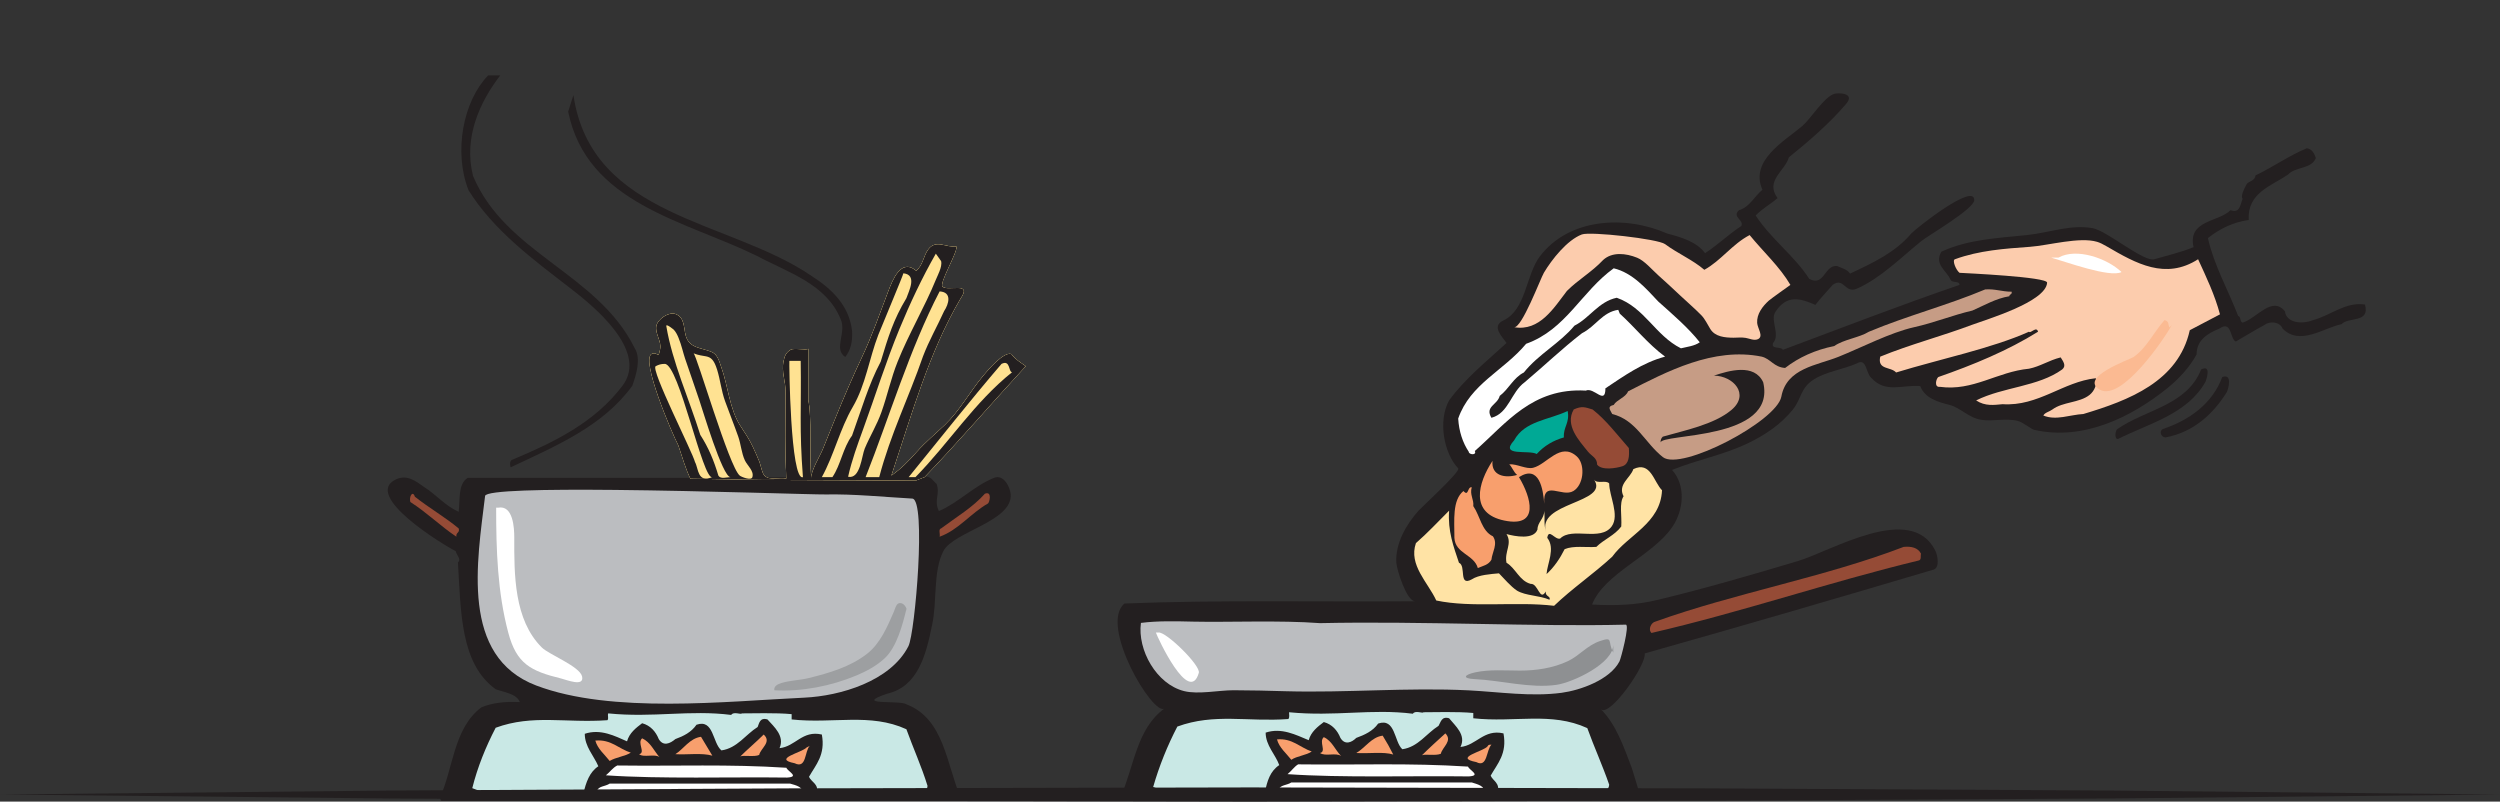 <?xml version="1.0" encoding="UTF-8"?>
<!DOCTYPE svg PUBLIC "-//W3C//DTD SVG 1.1//EN" "http://www.w3.org/Graphics/SVG/1.1/DTD/svg11.dtd">
<svg version="1.1" xmlns="http://www.w3.org/2000/svg" xmlns:xlink="http://www.w3.org/1999/xlink" x="0" y="0" width="124.75" height="40" viewBox="0, 0, 124.75, 40">
  <rect x="0" y="0" width="124.75" height="40" fill="#333333" stroke="none"/>
  <g id="Livello_1">
    <path d="M24.96,3.764 C23.98,5.045 23.114,6.816 23.603,8.775 C25.224,12.655 29.82,13.635 31.666,17.364 C32.006,17.892 31.741,18.721 31.553,19.248 C30.084,21.282 27.71,22.262 25.487,23.318 C25.45,23.28 25.412,22.978 25.562,22.941 C27.635,22.073 29.669,21.094 31.063,19.248 C32.399,17.478 29.511,15.193 28.428,14.358 C26.601,12.949 24.621,11.489 23.378,9.49 C22.624,7.569 23.114,5.045 24.357,3.764 C24.546,3.764 24.771,3.764 24.96,3.764" fill="#231F20"/>
    <path d="M40.519,13.785 C41.462,14.388 42.366,15.217 42.517,16.497 C42.554,17.063 42.441,17.478 42.178,17.817 C41.574,17.402 42.253,16.611 41.951,15.933 C41.235,14.161 39.314,13.597 37.769,12.769 C34.152,10.997 29.293,10.168 28.351,5.571 C28.426,5.308 28.539,5.007 28.614,4.743 C29.518,10.884 36.413,10.959 40.519,13.785" fill="#231F20"/>
    <path d="M46.134,23.769 C46.473,23.769 46.548,23.995 46.736,24.146 C46.925,24.673 46.586,24.937 46.849,25.502 C47.828,25.087 48.582,24.259 49.599,23.845 C50.096,23.643 50.414,24.338 50.435,24.676 C50.515,26.023 47.578,26.529 47.075,27.499 C46.548,28.516 46.773,30.023 46.51,31.19 C46.209,32.698 45.794,34.28 44.25,34.62 C42.517,35.221 44.928,34.921 45.229,35.146 C47.113,35.862 47.226,38.123 47.941,39.818 L47.791,39.968 C39.201,39.968 30.611,39.968 22.021,39.968 L21.946,39.818 C22.624,38.348 22.624,36.352 24.018,35.298 C24.546,35.071 25.224,34.996 25.939,35.034 C25.789,34.62 25.148,34.544 24.734,34.393 C22.963,33.112 23.001,30.512 22.851,28.064 C23.039,27.913 22.774,27.688 22.737,27.499 C22.173,27.226 18.047,24.72 19.761,23.92 C20.326,23.655 20.778,24.032 21.155,24.296 C21.758,24.673 22.21,25.238 22.888,25.54 C22.963,24.9 22.851,24.146 23.34,23.845 C27.032,23.845 30.762,23.845 34.454,23.845" fill="#231F20"/>
    <path d="M30.688,24.447 C35.254,24.493 40.649,24.684 41.197,24.673 C42.626,24.646 44.096,24.8 45.522,24.879 C46.232,24.919 45.665,31.586 45.331,32.244 C44.437,34.003 41.911,34.729 40.149,34.812 C36.226,34.997 30.516,35.633 26.761,34.208 C22.956,32.764 23.811,28.022 24.206,24.748 C24.244,24.464 27.228,24.413 30.688,24.447" fill="#BBBDC0"/>
    <path d="M20.703,24.786 C21.418,25.352 22.21,25.804 22.888,26.368 C22.963,26.595 22.737,26.557 22.774,26.782 C21.983,26.256 21.306,25.577 20.476,25.05 C20.401,24.786 20.59,24.447 20.703,24.786" fill="#954B36"/>
    <path d="M49.298,25.125 C48.432,25.615 47.829,26.445 46.887,26.782 C46.925,26.632 46.811,26.406 46.962,26.368 C47.716,25.804 48.545,25.314 49.147,24.636 C49.524,24.486 49.373,25.087 49.298,25.125" fill="#954B36"/>
    <path d="M36.488,35.675 C36.601,35.486 36.978,35.675 37.016,35.598 C37.469,35.598 38.749,35.561 39.503,35.636 L39.503,35.9 C41.574,36.126 43.421,35.561 45.229,36.389 C45.568,37.332 45.982,38.236 46.284,39.216 C46.246,39.78 45.38,39.404 45.041,39.592 C44.4,39.366 43.308,39.706 42.554,39.668 C41.951,39.592 41.349,39.63 40.746,39.592 C40.896,39.14 40.482,39.027 40.369,38.763 C40.708,38.161 41.198,37.671 41.01,36.653 C40.03,36.427 39.69,37.257 38.899,37.332 C39.164,36.729 38.636,36.277 38.297,35.9 C37.92,35.787 37.883,36.089 37.807,36.277 C37.204,36.653 36.79,37.332 35.999,37.445 C35.547,37.068 35.622,35.862 34.756,36.164 C34.492,36.541 34.115,36.729 33.701,36.88 C33.436,37.106 33.098,37.257 32.872,36.88 C32.721,36.503 32.457,36.202 32.043,36.089 C31.741,36.315 31.402,36.578 31.289,36.993 C30.686,36.729 29.971,36.352 29.18,36.616 C29.18,37.257 29.632,37.708 29.857,38.236 C29.406,38.538 29.255,39.027 29.104,39.592 C27.71,39.592 26.693,39.63 25.412,39.554 C24.96,39.706 24.094,39.554 23.566,39.329 C23.83,38.273 24.244,37.257 24.734,36.315 C26.58,35.636 28.237,36.089 30.31,35.938 C30.385,35.862 30.31,35.712 30.348,35.598 C32.608,35.825 34.416,35.411 36.488,35.675" fill="#C9E8E5"/>
    <path d="M37.883,37.671 C37.656,37.784 37.091,37.671 36.94,37.747 C37.279,37.407 37.731,37.03 38.108,36.653 C38.523,37.03 37.958,37.332 37.883,37.671" fill="#F89F6D"/>
    <path d="M35.547,37.708 C35.019,37.557 34.304,37.671 33.701,37.634 C34.115,37.37 34.416,36.842 34.981,36.766 C35.17,37.068 35.358,37.407 35.547,37.708" fill="#F89F6D"/>
    <path d="M32.909,37.784 C32.684,37.595 32.118,37.822 31.893,37.634 C32.231,37.557 31.779,37.068 32.043,36.842 C32.457,37.03 32.645,37.482 32.909,37.784" fill="#F89F6D"/>
    <path d="M31.477,37.558 C31.177,37.747 30.725,37.784 30.423,37.972 C30.159,37.634 29.82,37.37 29.707,36.955 C30.498,36.881 30.875,37.37 31.477,37.558" fill="#F89F6D"/>
    <path d="M40.407,37.218 C40.143,37.482 40.256,38.386 39.652,38.085 C38.523,37.859 40.03,37.557 40.256,37.294 L40.407,37.218" fill="#F89F6D"/>
    <path d="M39.239,38.311 C39.314,38.5 39.917,38.763 39.276,38.801 C36.451,38.763 32.984,38.877 30.234,38.688 C30.423,38.538 30.573,38.311 30.8,38.198 C33.813,38.236 36.338,38.123 39.239,38.311" fill="#FFFFFF"/>
    <path d="M39.427,39.102 C39.69,39.178 40.181,39.291 39.955,39.592 C39.804,39.48 39.54,39.592 39.39,39.706 C36.376,39.706 33.361,39.706 30.348,39.706 C30.121,39.554 29.895,39.631 29.782,39.48 C29.857,39.217 30.197,39.253 30.423,39.102 C33.436,39.102 36.413,39.102 39.427,39.102" fill="#FFFFFF"/>
    <path d="M24.758,25.334 C24.758,27.446 24.824,29.546 25.364,31.575 C25.776,33.123 26.478,33.485 28.004,33.858 C28.276,33.925 29.166,34.292 29.046,33.755 C28.934,33.255 27.39,32.659 27.04,32.313 C25.643,30.928 25.658,28.659 25.662,26.821 C25.663,26.355 25.609,25.187 24.853,25.334" fill="#FFFFFF"/>
    <path d="M45.234,30.373 C45.048,31.146 44.754,32.283 44.147,32.847 C43.742,33.225 43.238,33.496 42.733,33.707 C41.473,34.233 40.017,34.522 38.639,34.445 C38.603,34.233 38.82,34.135 38.993,34.082 C39.426,33.95 39.918,33.943 40.361,33.834 C41.38,33.581 42.418,33.282 43.262,32.627 C43.923,32.112 44.275,31.282 44.598,30.538 C44.686,30.335 44.724,30.061 44.952,30.095 C45.134,30.123 45.254,30.348 45.263,30.51" fill="#9D9FA1"/>
    <path d="M92.129,5.175 C91.3,6.155 90.245,7.059 89.266,7.85 C89.077,8.528 88.06,9.018 88.7,9.884 C88.361,10.186 87.984,10.373 87.607,10.75 C88.361,11.918 89.529,12.747 90.282,13.915 C91.036,14.329 91.036,13.199 91.677,13.275 C91.902,13.388 92.166,13.425 92.317,13.652 C93.447,13.124 94.577,12.597 95.369,11.655 C95.673,11.338 98.543,9.088 98.514,9.991 C98.499,10.428 96.224,11.749 95.874,12.03 C94.885,12.83 93.834,13.89 92.656,14.405 C92.054,14.669 92.016,13.802 91.45,14.217 C91.166,14.548 90.851,14.865 90.588,15.214 C89.884,14.914 89.173,14.652 88.587,15.573 C88.323,15.988 88.851,16.703 88.475,17.117 C88.361,17.457 88.889,17.269 88.964,17.457 C91.902,16.364 94.804,15.234 97.779,14.217 C97.779,13.99 97.403,14.141 97.328,13.953 C97.14,13.501 96.499,13.199 96.876,12.559 C98.211,11.939 99.715,11.878 101.154,11.729 C102.235,11.617 103.324,11.188 104.422,11.385 C105.141,11.516 106.974,13.09 107.5,12.936 C108.141,12.747 108.818,12.597 109.459,12.333 C109.158,10.977 110.702,11.09 111.306,10.487 C111.795,10.676 111.795,10.148 111.908,9.922 C111.795,9.771 111.984,9.432 112.097,9.206 C112.21,9.018 112.511,9.055 112.549,8.754 C113.415,8.339 114.206,7.774 115.11,7.397 C115.374,7.436 115.487,7.661 115.562,7.887 C115.336,8.452 114.545,8.302 114.168,8.716 C113.34,9.281 112.134,9.62 112.21,10.977 C111.419,11.09 110.74,11.429 110.175,11.881 C110.476,13.237 111.192,14.481 111.682,15.762 C111.833,15.799 111.757,16.063 111.908,16.1 C112.624,15.874 113.377,14.744 114.018,15.535 C114.094,16.139 114.922,16.176 115.374,15.988 C116.278,15.762 117.031,15.045 118.012,15.196 C118.275,16.139 117.183,15.799 116.844,16.176 C115.939,16.364 114.771,17.269 113.905,16.402 C113.754,16.026 113.226,16.026 113.001,16.213 C112.511,16.477 112.021,16.779 111.568,17.042 C111.268,16.93 111.381,15.949 110.74,16.402 C110.175,16.627 109.61,16.967 109.61,17.683 C109.27,18.322 108.705,18.926 108.141,19.378 C106.407,20.772 103.997,22.016 101.511,21.45 C101.352,21.414 100.965,21.08 100.697,21.007 C100.114,20.848 99.466,21.041 98.869,20.949 C98.235,20.851 97.812,20.338 97.29,20.207 C96.687,20.057 96.047,19.867 95.82,19.265 C94.917,19.19 94.088,19.642 93.372,18.851 C93.108,18.625 93.145,17.834 92.656,18.135 C91.984,18.43 91.146,18.538 90.522,18.926 C89.831,19.355 89.906,19.893 89.452,20.451 C88.854,21.186 88.099,21.689 87.254,22.102 C86.023,22.703 84.672,22.943 83.437,23.45 C84.137,24.233 84.01,25.454 83.463,26.274 C82.492,27.73 80.063,28.589 79.443,30.166 C80.611,30.232 81.637,30.196 82.747,29.927 C85.084,29.363 87.389,28.691 89.691,28.004 C91.403,27.494 95.362,25.051 96.574,27.479 C96.687,27.704 96.801,28.307 96.499,28.42 C91.677,29.852 86.892,31.246 82.07,32.606 C82.183,33.147 80.314,35.821 79.885,35.39 C80.638,36.144 81.015,37.237 81.429,38.328 C81.58,38.819 81.768,39.421 81.881,39.836 C73.366,39.987 64.626,39.873 56.036,39.911 L55.923,39.76 C56.601,38.216 56.714,36.369 58.107,35.353 C57.546,35.763 54.82,31.192 56.111,30.115 C60.858,29.927 65.794,30.04 70.616,30.002 C70.185,30.006 69.694,28.406 69.676,28.076 C69.623,27.108 70.174,26.165 70.789,25.478 C70.951,25.295 72.902,23.518 72.764,23.371 C72.048,22.618 71.746,20.998 72.311,19.981 C73.102,18.888 74.233,17.985 75.175,17.117 C74.986,16.817 74.384,16.289 75.023,15.988 C76.155,15.455 76.144,13.707 76.837,12.796 C78.29,10.881 81.084,10.724 83.199,11.655 C83.915,11.843 84.669,12.069 85.083,12.634 C85.724,12.22 86.252,11.693 86.892,11.278 C87.043,10.977 86.402,10.826 86.778,10.487 C87.307,10.336 87.532,9.809 87.946,9.469 C87.289,8.011 89.062,7.03 89.935,6.287 C90.368,5.916 91.006,4.853 91.526,4.684 C91.719,4.621 92.59,4.63 92.129,5.175" fill="#231F20"/>
    <path d="M83.087,12.182 C83.689,12.634 84.48,12.973 85.046,13.463 C85.875,13.011 86.439,12.182 87.307,11.73 C87.984,12.559 88.813,13.313 89.341,14.217 C89.34,14.215 88.359,14.915 88.267,14.998 C87.954,15.28 87.654,15.67 87.682,16.114 C87.698,16.377 88.024,16.792 87.717,16.926 C87.524,17.01 87.297,16.891 87.107,16.86 C86.898,16.825 86.712,16.853 86.498,16.852 C86.082,16.848 85.585,16.809 85.344,16.417 C85.197,16.182 85.087,15.926 84.892,15.726 C84.557,15.383 84.185,15.069 83.837,14.74 C83.476,14.401 83.114,14.061 82.743,13.733 C82.449,13.471 82.059,13.006 81.692,12.86 C81.128,12.634 80.449,12.559 79.997,12.973 C79.432,13.576 78.754,13.953 78.189,14.518 C77.549,15.347 76.833,16.553 75.552,16.326 C75.935,16.395 76.873,13.893 77.041,13.609 C77.43,12.955 78.197,11.979 78.935,11.699 C79.351,11.541 82.736,11.92 83.087,12.182" fill="#FCCCAD"/>
    <path d="M105.143,12.304 C106.587,13.147 108.06,13.981 109.685,12.936 C110.1,13.84 110.515,14.706 110.777,15.686 C110.288,15.949 109.761,16.213 109.27,16.477 C108.705,19.039 106.219,19.981 103.959,20.659 C103.28,20.696 102.602,20.998 101.962,20.735 C102.037,20.584 102.263,20.546 102.414,20.434 C102.931,20.046 103.762,20.107 104.263,19.711 C104.531,19.5 104.648,19.158 104.581,18.873 C102.953,19.047 101.708,20.288 99.928,20.169 C99.513,20.207 99.06,20.282 98.609,19.981 C99.965,19.303 101.698,19.303 102.903,18.436 C103.13,18.248 102.941,18.022 102.828,17.834 C102.226,17.985 101.811,18.285 101.246,18.399 C99.664,18.549 98.458,19.53 96.801,19.303 C96.499,19.341 96.612,18.888 96.725,18.813 C98.458,18.21 100.191,17.494 101.698,16.553 C101.623,16.251 101.321,16.665 101.246,16.553 C99.4,17.381 96.838,17.908 94.615,18.587 C94.351,18.285 93.673,18.474 93.824,17.796 C95.327,17.182 96.9,16.776 98.419,16.203 C99.105,15.945 102.091,15.068 102.151,14.106 C102.17,13.816 98.064,13.631 97.779,13.613 C97.592,13.463 97.403,12.973 97.554,12.936 C98.748,12.497 100.039,12.406 101.298,12.316 C102.212,12.249 103.772,11.806 104.645,12.067 C104.783,12.107 104.953,12.193 105.143,12.304" fill="#FCCCAD"/>
    <path d="M82.747,15.045 C83.464,15.686 84.255,16.364 84.819,17.08 C84.556,17.269 84.18,17.306 83.878,17.381 C82.597,16.74 82.069,15.347 80.676,14.858 C79.771,15.045 79.319,15.874 78.565,16.251 C77.85,17.117 76.757,17.683 76.041,18.587 C75.514,18.851 75.288,19.416 74.836,19.755 C74.723,20.207 74.082,20.282 74.422,20.848 C75.288,20.621 75.4,19.567 76.079,19.076 C77.02,18.285 77.963,17.381 78.942,16.627 C79.62,16.289 79.96,15.573 80.751,15.46 L80.826,15.649 C81.58,16.326 82.22,17.155 83.087,17.796 C81.956,18.097 81.015,18.776 80.11,19.378 C80.11,20.244 79.545,19.303 79.131,19.491 C76.456,19.341 75.175,21.112 73.593,22.505 C73.705,22.732 73.291,22.694 73.291,22.543 C72.989,22.09 72.802,21.526 72.764,20.885 C73.366,19.153 75.024,18.512 76.154,17.155 C78.151,16.44 78.904,14.556 80.524,13.388 C81.467,13.613 82.144,14.405 82.747,15.045" fill="#FFFFFF"/>
    <path d="M100.38,14.556 C100.417,14.706 100.267,14.67 100.267,14.782 C99.588,14.895 99.022,15.235 98.419,15.498 C97.44,15.724 96.536,16.1 95.518,16.326 C94.325,16.593 92.894,17.342 91.739,17.805 C90.674,18.235 89.152,18.363 88.889,19.793 C88.66,21.02 83.884,23.528 82.974,22.808 C82.069,22.09 81.655,20.96 80.449,20.659 C80.336,20.433 80.185,20.282 80.523,20.207 C80.676,19.944 81.127,19.83 81.239,19.53 C83.161,18.549 85.497,17.306 87.909,17.796 C88.361,17.908 88.512,18.322 89.077,18.361 C89.755,17.834 90.583,17.457 91.525,17.269 C92.015,16.93 92.768,16.855 93.259,16.553 C95.143,15.762 97.177,15.235 99.06,14.443 C99.551,14.405 99.889,14.556 100.38,14.556" fill="#C69C85"/>
    <path d="M87.984,19.078 C88.673,22.008 82.86,21.61 82.86,22.09 C82.86,21.94 82.898,21.864 82.974,21.789 C84.043,21.48 85.525,21.19 86.397,20.458 C87.333,19.675 86.491,18.753 85.525,18.744 C86.263,18.497 87.544,18.117 87.984,19.078" fill="#231F20"/>
    <path d="M110.061,19.039 C109.158,20.659 107.274,21.112 105.691,21.903 C105.503,21.94 105.541,21.488 105.654,21.412 C107.048,20.433 109.12,20.244 109.836,18.436 C110.363,18.172 110.1,18.926 110.061,19.039" fill="#231F20"/>
    <path d="M111.117,19.567 C110.438,20.659 109.459,21.563 108.065,21.827 C107.84,21.827 107.726,21.526 107.914,21.412 C109.27,20.96 110.401,20.132 110.891,18.813 C111.419,18.625 111.192,19.416 111.117,19.567" fill="#231F20"/>
    <path d="M81.278,22.355 C81.315,22.769 81.278,23.146 80.976,23.259 C80.638,23.371 79.922,23.485 79.696,23.184 C79.696,22.844 79.432,22.769 79.244,22.543 C78.792,21.978 78.076,21.225 78.528,20.433 C78.942,20.244 79.094,20.321 79.47,20.433 C80.147,20.96 80.713,21.714 81.278,22.355" fill="#954B36"/>
    <path d="M78.038,21.827 C77.511,21.978 77.058,22.241 76.682,22.655 C76.305,22.43 74.798,22.807 75.552,21.978 C76.079,20.998 77.285,20.96 78.226,20.508 C78.34,21.112 78.001,21.299 78.038,21.827" fill="#00A995"/>
    <path d="M78.748,22.843 C79.104,23.275 79.013,24.196 78.516,24.5 C77.943,24.85 76.978,23.894 77.057,25.141 C77.005,24.419 76.811,23.162 75.797,23.809 C76.399,24.811 76.851,26.344 75.063,25.975 C73.33,25.617 73.749,24.103 74.476,22.998 C74.401,23.753 75.121,23.871 75.704,23.699 C75.528,23.557 75.451,23.297 75.31,23.169 C75.691,23.139 76.155,23.426 76.502,23.342 C77.197,23.172 77.855,22.039 78.677,22.77 L78.748,22.843" fill="#F89F6D"/>
    <path d="M82.935,24.464 C82.859,26.122 81.239,26.688 80.449,27.78 C79.508,28.647 78.452,29.362 77.549,30.229 C75.665,30.002 73.441,30.342 71.67,29.965 C71.256,29.061 70.277,28.195 70.654,27.102 C71.219,26.612 71.746,26.046 72.311,25.481 C72.236,26.499 72.538,27.29 72.802,28.081 C73.178,28.232 72.764,29.286 73.441,28.91 C73.781,28.684 74.384,28.647 74.798,28.609 C75.061,28.872 75.363,29.248 75.702,29.475 C76.154,29.738 76.795,29.701 77.321,29.927 C77.397,29.738 77.096,29.777 77.134,29.513 C76.833,30.04 76.756,29.098 76.381,29.136 C75.815,28.986 75.627,28.345 75.174,28.081 C75.061,27.516 75.476,27.139 75.174,26.65 C75.588,26.762 76.531,26.95 76.72,26.423 C76.72,26.046 77.058,25.896 77.058,25.482 C77.099,25.882 77.022,26.18 77.156,26.561 C76.63,25.064 80.329,25.112 79.545,23.937 C79.696,24.162 80.147,23.937 80.299,24.125 C80.299,24.743 80.825,25.701 80.427,26.262 C79.875,27.037 78.449,26.277 77.85,26.875 C77.586,26.95 77.285,26.348 77.208,26.838 C77.624,27.365 77.208,28.118 77.172,28.647 C77.549,28.307 77.85,27.856 78.075,27.403 C78.527,27.215 79.131,27.327 79.657,27.29 C80.035,26.913 80.562,26.725 80.901,26.273 C80.939,25.745 80.789,25.105 81.015,24.766 C80.713,24.162 81.353,23.862 81.504,23.409 C82.371,22.994 82.521,24.05 82.935,24.464" fill="#FFE3A5"/>
    <path d="M73.517,25.255 C73.856,25.745 73.932,26.499 74.497,26.762 C74.761,27.139 74.459,27.553 74.422,27.93 C74.27,28.195 74.007,28.232 73.743,28.345 C73.555,27.666 72.613,27.629 72.575,26.838 C72.575,25.971 72.462,24.954 73.027,24.502 C73.291,24.804 73.216,24.276 73.441,24.314 C73.329,24.69 73.555,24.916 73.517,25.255" fill="#F89F6D"/>
    <path d="M95.858,27.629 C95.82,27.741 95.896,27.93 95.745,27.968 C91.225,29.061 86.967,30.53 82.408,31.585 C82.22,31.397 82.408,31.058 82.597,31.02 C86.591,29.588 91.073,28.797 94.992,27.29 C95.368,27.252 95.708,27.327 95.858,27.629" fill="#954B36"/>
    <path d="M59.577,31.02 C61.31,31.058 63.872,30.944 65.868,31.095 C70.842,30.983 76.72,31.283 81.127,31.17 C81.333,31.165 80.881,32.873 80.812,33.004 C80.334,33.925 78.857,34.445 77.923,34.571 C76.394,34.775 74.818,34.527 73.29,34.449 C70.245,34.296 67.193,34.579 64.143,34.492 C63.28,34.467 62.418,34.444 61.556,34.443 C60.819,34.442 59.794,34.663 59.087,34.486 C57.699,34.138 56.752,32.426 56.932,31.083 C57.793,30.973 58.7,31.001 59.577,31.02" fill="#BBBDC0"/>
    <path d="M70.503,35.615 C70.616,35.428 70.993,35.615 71.031,35.541 C71.482,35.541 72.764,35.503 73.517,35.578 L73.517,35.842 C75.589,36.069 77.397,35.503 79.206,36.332 C79.545,37.274 79.96,38.178 80.299,39.157 C80.261,39.723 79.394,39.346 79.018,39.534 C78.415,39.309 77.285,39.648 76.531,39.61 C75.966,39.534 75.326,39.572 74.723,39.534 C74.873,39.082 74.497,38.969 74.384,38.705 C74.723,38.103 75.213,37.613 75.024,36.596 C74.045,36.369 73.668,37.198 72.877,37.274 C73.178,36.671 72.613,36.219 72.311,35.842 C71.935,35.729 71.897,36.03 71.784,36.219 C71.182,36.596 70.767,37.274 69.976,37.387 C69.561,37.01 69.637,35.805 68.77,36.106 C68.507,36.483 68.092,36.671 67.678,36.821 C67.451,37.048 67.112,37.198 66.887,36.821 C66.735,36.446 66.473,36.144 66.058,36.03 C65.756,36.256 65.417,36.521 65.304,36.935 C64.664,36.671 63.947,36.294 63.156,36.558 C63.156,37.198 63.646,37.651 63.835,38.178 C63.383,38.479 63.231,38.969 63.119,39.534 C61.687,39.534 60.708,39.572 59.427,39.496 C58.975,39.648 58.07,39.496 57.543,39.271 C57.845,38.216 58.259,37.198 58.749,36.256 C60.595,35.578 62.252,36.03 64.287,35.88 C64.362,35.805 64.324,35.654 64.324,35.541 C66.623,35.767 68.431,35.353 70.503,35.615" fill="#C9E8E5"/>
    <path d="M71.897,37.613 C71.634,37.726 71.105,37.613 70.955,37.688 C71.294,37.349 71.709,36.972 72.123,36.596 C72.5,36.972 71.973,37.274 71.897,37.613" fill="#F89F6D"/>
    <path d="M69.523,37.651 C69.034,37.5 68.318,37.613 67.678,37.575 C68.13,37.312 68.431,36.783 68.996,36.709 C69.185,37.01 69.373,37.349 69.523,37.651" fill="#F89F6D"/>
    <path d="M66.924,37.726 C66.66,37.537 66.133,37.764 65.869,37.575 C66.208,37.5 65.794,37.01 66.058,36.783 C66.473,36.972 66.623,37.425 66.924,37.726" fill="#F89F6D"/>
    <path d="M65.455,37.5 C65.191,37.688 64.701,37.726 64.437,37.914 C64.174,37.575 63.834,37.312 63.722,36.897 C64.475,36.821 64.89,37.312 65.455,37.5" fill="#F89F6D"/>
    <path d="M74.422,37.16 C74.157,37.425 74.233,38.328 73.668,38.028 C72.5,37.801 74.045,37.5 74.233,37.237 C74.27,37.16 74.309,37.16 74.422,37.16" fill="#F89F6D"/>
    <path d="M73.254,38.253 C73.329,38.442 73.932,38.705 73.291,38.743 C70.466,38.705 66.962,38.819 64.249,38.63 C64.437,38.479 64.588,38.253 64.776,38.141 C67.791,38.178 70.314,38.065 73.254,38.253" fill="#FFFFFF"/>
    <path d="M73.441,39.044 C73.668,39.12 74.195,39.233 73.969,39.534 C73.818,39.421 73.555,39.534 73.366,39.648 C70.352,39.648 67.339,39.648 64.324,39.648 C64.099,39.496 63.91,39.572 63.797,39.421 C63.872,39.157 64.212,39.196 64.437,39.044 C67.414,39.044 70.428,39.044 73.441,39.044" fill="#FFFFFF"/>
    <path d="M57.678,31.563 C57.753,31.796 59.341,35.229 59.821,33.575 C59.926,33.216 58.168,31.491 57.803,31.563" fill="#FFFFFF"/>
    <path d="M80.502,32.144 C80.536,33.099 78.484,34.053 77.677,34.172 C76.37,34.363 74.891,33.948 73.577,33.887 C72.945,33.857 73.057,33.669 73.627,33.547 C74.335,33.397 75.105,33.461 75.84,33.463 C76.646,33.463 77.494,33.342 78.235,32.992 C78.832,32.71 79.184,32.212 79.834,31.99 C80.529,31.755 80.201,31.998 80.502,32.568" fill="#8E9092"/>
    <path d="M108.372,16.223 C108.015,16.883 105.87,20.054 104.786,19.446 C103.699,18.836 106.301,17.927 106.456,17.821 C107.131,17.353 107.476,16.563 108.012,15.971 C108.255,16.047 108.174,16.169 108.252,16.343" fill="#FBBA92"/>
    <path d="M102.718,12.855 C103.62,12.348 105.16,12.899 105.863,13.575 C105.294,13.874 103.046,13.05 102.356,12.855" fill="#FFFFFF"/>
    <path d="M46.134,23.809 C47.866,22 49.486,20.117 51.182,18.272 C50.918,18.082 50.654,17.932 50.466,17.668 C50.086,17.532 49.281,18.488 49.052,18.765 C48.401,19.548 47.894,20.488 47.158,21.196 C46.664,21.669 46.215,22.025 45.749,22.55 C45.364,22.984 44.957,23.405 44.476,23.735 C45.493,20.682 46.359,17.555 47.941,14.88 C48.507,14.051 47.339,14.541 47.037,14.315 C46.833,14.161 47.769,12.625 47.729,12.305 C47.237,12.369 46.709,11.938 46.333,12.432 C46.076,12.763 46.063,13.238 45.718,13.516 C44.962,12.863 44.535,13.991 44.328,14.53 C43.909,15.627 43.533,16.721 43.031,17.784 C42.556,18.794 42.115,19.814 41.695,20.847 C41.482,21.369 41.269,21.892 41.06,22.415 C40.918,22.77 40.449,23.507 40.481,23.882 C40.369,22.602 40.519,20.795 40.331,19.967 C40.331,19.138 40.331,18.459 40.331,17.405 C40.23,17.506 39.648,17.344 39.453,17.456 C39.206,17.6 39.15,17.789 39.095,18.056 C38.996,18.533 39.201,19.037 39.201,19.515 C39.201,21.361 39.164,22.34 39.239,23.885 C38.899,23.809 38.41,23.997 38.146,23.735 C38.021,23.61 37.961,23.213 37.892,23.043 C37.792,22.795 37.684,22.551 37.57,22.309 C37.387,21.914 37.168,21.597 36.936,21.241 C36.405,20.421 36.323,19.243 35.993,18.331 C35.875,18.003 35.81,17.677 35.474,17.548 C34.951,17.346 34.375,17.367 34.212,16.734 C34.111,16.341 34.162,15.827 33.693,15.666 C33.369,15.555 32.815,15.928 32.753,16.273 C32.686,16.641 33.016,17.038 32.947,17.399 C32.841,17.946 32.859,17.576 32.562,17.645 C31.881,17.801 33.594,21.752 33.851,22.227 C34.04,22.792 34.227,23.432 34.454,23.885 L38.041,23.948 L45.695,23.979 L46.134,23.809" fill="#FFE292"/>
    <path d="M46.881,13.536 C46.822,13.69 46.749,13.837 46.703,13.949 C46.131,15.347 45.35,16.653 44.79,18.053 C44.463,18.868 44.279,19.733 43.986,20.56 C43.764,21.192 43.41,21.763 43.152,22.379 C42.993,22.761 42.935,23.918 42.32,23.791 C42.502,22.972 42.791,22.184 43.078,21.397 C43.68,19.746 44.207,18.053 44.877,16.428 C45.406,15.145 46.009,13.862 46.698,12.657 L46.962,13.03 C46.997,13.178 46.949,13.361 46.881,13.536" fill="#FFE292"/>
    <path d="M45.229,14.88 C44.589,15.936 44.325,16.802 43.948,18.045 C43.346,19.175 42.969,20.493 42.517,21.737 C42.064,22.34 41.951,23.206 41.537,23.809 C41.386,23.809 41.198,23.809 41.01,23.809 C41.612,22.717 41.914,21.399 42.554,20.305 C43.199,19.205 43.373,17.883 43.83,16.703 C43.941,16.416 45.107,13.64 45.078,13.637 C45.794,13.712 45.342,14.541 45.229,14.88" fill="#FFE292"/>
    <path d="M47.113,15.521 C46.773,16.274 46.359,16.99 46.058,17.781 C45.342,19.854 44.437,21.662 43.873,23.809 C43.646,23.809 43.421,23.809 43.194,23.809 C44.4,20.758 45.38,17.442 46.887,14.541 C47.527,14.578 47.339,15.182 47.113,15.521" fill="#FFE292"/>
    <path d="M33.859,16.858 C34.003,17.204 34.097,17.638 34.189,17.904 C34.433,18.596 34.661,19.293 34.902,19.987 C35.048,20.402 36.054,23.81 36.451,23.809 C36.263,23.81 35.961,23.922 35.848,23.735 C35.622,22.981 35.358,22.34 34.944,21.699 C34.379,19.891 33.55,18.082 33.249,16.274 C33.223,16.119 33.619,16.451 33.619,16.45 C33.714,16.549 33.793,16.694 33.859,16.858" fill="#FFE292"/>
    <path d="M35.234,17.782 C35.467,17.832 35.623,17.934 35.784,18.447 C35.945,18.967 35.994,19.502 36.181,20.018 C36.395,20.611 36.631,21.196 36.84,21.791 C36.974,22.176 36.998,22.601 37.169,22.972 C37.291,23.235 37.637,23.5 37.544,23.809 C37.486,23.999 36.991,23.797 36.914,23.733 C36.38,23.297 34.76,17.693 34.608,17.631 C34.872,17.738 35.072,17.747 35.234,17.782" fill="#FFE292"/>
    <path d="M39.955,18.007 C39.992,20.305 39.879,21.399 40.066,23.81 C39.439,24.017 39.372,18.007 39.39,18.007 C39.578,18.007 39.767,18.007 39.955,18.007" fill="#FFE292"/>
    <path d="M33.172,18.158 C33.884,18.161 35.073,23.998 35.547,23.809 C34.793,24.111 34.867,23.395 34.68,23.056 C34.573,22.594 32.439,18.411 32.72,18.272 C32.871,18.196 32.983,18.158 33.172,18.158" fill="#FFE292"/>
    <path d="M50.504,18.572 C48.62,20.079 47.377,22.076 45.682,23.809 C45.568,23.809 45.455,23.809 45.342,23.809 C46.849,21.963 48.393,20.004 49.976,18.158 C50.428,17.932 50.315,18.572 50.504,18.572" fill="#FFE292"/>
    <path d="M46.134,23.809 C47.866,22 49.486,20.117 51.182,18.272 C50.918,18.082 50.654,17.932 50.466,17.668 C50.086,17.532 49.281,18.488 49.052,18.765 C48.401,19.548 47.894,20.488 47.158,21.196 C46.664,21.669 46.215,22.025 45.749,22.55 C45.364,22.984 44.957,23.405 44.476,23.735 C45.493,20.682 46.359,17.555 47.941,14.88 C48.507,14.051 47.339,14.541 47.037,14.315 C46.833,14.161 47.769,12.625 47.729,12.305 C47.237,12.369 46.709,11.938 46.333,12.432 C46.076,12.763 46.063,13.238 45.718,13.516 C44.962,12.863 44.535,13.991 44.328,14.53 C43.909,15.627 43.533,16.721 43.031,17.784 C42.556,18.794 42.115,19.814 41.695,20.847 C41.482,21.369 41.269,21.892 41.06,22.415 C40.918,22.77 40.449,23.507 40.481,23.882 C40.369,22.602 40.519,20.795 40.331,19.967 C40.331,19.138 40.331,18.459 40.331,17.405 C40.23,17.506 39.648,17.344 39.453,17.456 C39.206,17.6 39.15,17.789 39.095,18.056 C38.996,18.533 39.201,19.037 39.201,19.515 C39.201,21.361 39.164,22.34 39.239,23.885 C38.899,23.809 38.41,23.997 38.146,23.735 C38.021,23.61 37.961,23.213 37.892,23.043 C37.792,22.795 37.684,22.551 37.57,22.309 C37.387,21.914 37.168,21.597 36.936,21.241 C36.405,20.421 36.323,19.243 35.993,18.331 C35.875,18.003 35.81,17.677 35.474,17.548 C34.951,17.346 34.375,17.367 34.212,16.734 C34.111,16.341 34.162,15.827 33.693,15.666 C33.369,15.555 32.815,15.928 32.753,16.273 C32.686,16.641 33.016,17.038 32.947,17.399 C32.841,17.946 32.859,17.576 32.562,17.645 C31.881,17.801 33.594,21.752 33.851,22.227 C34.04,22.792 34.227,23.432 34.454,23.885 L38.041,23.948 L45.695,23.979 L46.134,23.809" fill="#FFE292"/>
    <path d="M46.881,13.536 C46.822,13.69 46.749,13.837 46.703,13.949 C46.131,15.347 45.35,16.653 44.79,18.053 C44.463,18.868 44.279,19.733 43.986,20.56 C43.764,21.192 43.41,21.763 43.152,22.379 C42.993,22.761 42.935,23.918 42.32,23.791 C42.502,22.972 42.791,22.184 43.078,21.397 C43.68,19.746 44.207,18.053 44.877,16.428 C45.406,15.145 46.009,13.862 46.698,12.657 L46.962,13.03 C46.997,13.178 46.949,13.361 46.881,13.536" fill="#FFE292"/>
    <path d="M45.229,14.88 C44.589,15.936 44.325,16.802 43.948,18.045 C43.346,19.175 42.969,20.493 42.517,21.737 C42.064,22.34 41.951,23.206 41.537,23.809 C41.386,23.809 41.198,23.809 41.01,23.809 C41.612,22.717 41.914,21.399 42.554,20.305 C43.199,19.205 43.373,17.883 43.83,16.703 C43.941,16.416 45.107,13.64 45.078,13.637 C45.794,13.712 45.342,14.541 45.229,14.88" fill="#FFE292"/>
    <path d="M47.113,15.521 C46.773,16.274 46.359,16.99 46.058,17.781 C45.342,19.854 44.437,21.662 43.873,23.809 C43.646,23.809 43.421,23.809 43.194,23.809 C44.4,20.758 45.38,17.442 46.887,14.541 C47.527,14.578 47.339,15.182 47.113,15.521" fill="#FFE292"/>
    <path d="M33.859,16.858 C34.003,17.204 34.097,17.638 34.189,17.904 C34.433,18.596 34.661,19.293 34.902,19.987 C35.048,20.402 36.054,23.81 36.451,23.809 C36.263,23.81 35.961,23.922 35.848,23.735 C35.622,22.981 35.358,22.34 34.944,21.699 C34.379,19.891 33.55,18.082 33.249,16.274 C33.223,16.119 33.619,16.451 33.619,16.45 C33.714,16.549 33.793,16.694 33.859,16.858" fill="#FFE292"/>
    <path d="M35.234,17.782 C35.467,17.832 35.623,17.934 35.784,18.447 C35.945,18.967 35.994,19.502 36.181,20.018 C36.395,20.611 36.631,21.196 36.84,21.791 C36.974,22.176 36.998,22.601 37.169,22.972 C37.291,23.235 37.637,23.5 37.544,23.809 C37.486,23.999 36.991,23.797 36.914,23.733 C36.38,23.297 34.76,17.693 34.608,17.631 C34.872,17.738 35.072,17.747 35.234,17.782" fill="#FFE292"/>
    <path d="M39.955,18.007 C39.992,20.305 39.879,21.399 40.066,23.81 C39.439,24.017 39.372,18.007 39.39,18.007 C39.578,18.007 39.767,18.007 39.955,18.007" fill="#FFE292"/>
    <path d="M33.172,18.158 C33.884,18.161 35.073,23.998 35.547,23.809 C34.793,24.111 34.867,23.395 34.68,23.056 C34.573,22.594 32.439,18.411 32.72,18.272 C32.871,18.196 32.983,18.158 33.172,18.158" fill="#FFE292"/>
    <path d="M50.504,18.572 C48.62,20.079 47.377,22.076 45.682,23.809 C45.568,23.809 45.455,23.809 45.342,23.809 C46.849,21.963 48.393,20.004 49.976,18.158 C50.428,17.932 50.315,18.572 50.504,18.572" fill="#FFE292"/>
    <path d="M46.134,23.809 C47.866,22 49.486,20.117 51.182,18.272 C50.918,18.082 50.654,17.932 50.466,17.668 C50.086,17.532 49.281,18.488 49.052,18.765 C48.401,19.548 47.894,20.488 47.158,21.196 C46.664,21.669 46.215,22.025 45.749,22.55 C45.364,22.984 44.957,23.405 44.476,23.735 C45.493,20.682 46.359,17.555 47.941,14.88 C48.507,14.051 47.339,14.541 47.037,14.315 C46.833,14.161 47.769,12.625 47.729,12.305 C47.237,12.369 46.709,11.938 46.333,12.432 C46.076,12.763 46.063,13.238 45.718,13.516 C44.962,12.863 44.535,13.991 44.328,14.53 C43.909,15.627 43.533,16.721 43.031,17.784 C42.556,18.794 42.115,19.814 41.695,20.847 C41.482,21.369 41.269,21.892 41.06,22.415 C40.918,22.77 40.449,23.507 40.481,23.882 C40.369,22.602 40.519,20.795 40.331,19.967 C40.331,19.138 40.331,18.459 40.331,17.405 C40.23,17.506 39.648,17.344 39.453,17.456 C39.206,17.6 39.15,17.789 39.095,18.056 C38.996,18.533 39.201,19.037 39.201,19.515 C39.201,21.361 39.164,22.34 39.239,23.885 C38.899,23.809 38.41,23.997 38.146,23.735 C38.021,23.61 37.961,23.213 37.892,23.043 C37.792,22.795 37.684,22.551 37.57,22.309 C37.387,21.914 37.168,21.597 36.936,21.241 C36.405,20.421 36.323,19.243 35.993,18.331 C35.875,18.003 35.81,17.677 35.474,17.548 C34.951,17.346 34.375,17.367 34.212,16.734 C34.111,16.341 34.162,15.827 33.693,15.666 C33.369,15.555 32.815,15.928 32.753,16.273 C32.686,16.641 33.016,17.038 32.947,17.399 C32.841,17.946 32.859,17.576 32.562,17.645 C31.881,17.801 33.594,21.752 33.851,22.227 C34.04,22.792 34.227,23.432 34.454,23.885 L38.041,23.948 L45.695,23.979 L46.134,23.809" fill="#231F20"/>
    <path d="M46.881,13.536 C46.822,13.69 46.749,13.837 46.703,13.949 C46.131,15.347 45.35,16.653 44.79,18.053 C44.463,18.868 44.279,19.733 43.986,20.56 C43.764,21.192 43.41,21.763 43.152,22.379 C42.993,22.761 42.935,23.918 42.32,23.791 C42.502,22.972 42.791,22.184 43.078,21.397 C43.68,19.746 44.207,18.053 44.877,16.428 C45.406,15.145 46.009,13.862 46.698,12.657 L46.962,13.03 C46.997,13.178 46.949,13.361 46.881,13.536" fill="#FFE292"/>
    <path d="M45.229,14.88 C44.589,15.936 44.325,16.802 43.948,18.045 C43.346,19.175 42.969,20.493 42.517,21.737 C42.064,22.34 41.951,23.206 41.537,23.809 C41.386,23.809 41.198,23.809 41.01,23.809 C41.612,22.717 41.914,21.399 42.554,20.305 C43.199,19.205 43.373,17.883 43.83,16.703 C43.941,16.416 45.107,13.64 45.078,13.637 C45.794,13.712 45.342,14.541 45.229,14.88" fill="#FFE292"/>
    <path d="M47.113,15.521 C46.773,16.274 46.359,16.99 46.058,17.781 C45.342,19.854 44.437,21.662 43.873,23.809 C43.646,23.809 43.421,23.809 43.194,23.809 C44.4,20.758 45.38,17.442 46.887,14.541 C47.527,14.578 47.339,15.182 47.113,15.521" fill="#FFE292"/>
    <path d="M33.859,16.858 C34.003,17.204 34.097,17.638 34.189,17.904 C34.433,18.596 34.661,19.293 34.902,19.987 C35.048,20.402 36.054,23.81 36.451,23.809 C36.263,23.81 35.961,23.922 35.848,23.735 C35.622,22.981 35.358,22.34 34.944,21.699 C34.379,19.891 33.55,18.082 33.249,16.274 C33.223,16.119 33.619,16.451 33.619,16.45 C33.714,16.549 33.793,16.694 33.859,16.858" fill="#FFE292"/>
    <path d="M35.234,17.782 C35.467,17.832 35.623,17.934 35.784,18.447 C35.945,18.967 35.994,19.502 36.181,20.018 C36.395,20.611 36.631,21.196 36.84,21.791 C36.974,22.176 36.998,22.601 37.169,22.972 C37.291,23.235 37.637,23.5 37.544,23.809 C37.486,23.999 36.991,23.797 36.914,23.733 C36.38,23.297 34.76,17.693 34.608,17.631 C34.872,17.738 35.072,17.747 35.234,17.782" fill="#FFE292"/>
    <path d="M39.955,18.007 C39.992,20.305 39.879,21.399 40.066,23.81 C39.439,24.017 39.372,18.007 39.39,18.007 C39.578,18.007 39.767,18.007 39.955,18.007" fill="#FFE292"/>
    <path d="M33.172,18.158 C33.884,18.161 35.073,23.998 35.547,23.809 C34.793,24.111 34.867,23.395 34.68,23.056 C34.573,22.594 32.439,18.411 32.72,18.272 C32.871,18.196 32.983,18.158 33.172,18.158" fill="#FFE292"/>
    <path d="M50.504,18.572 C48.62,20.079 47.377,22.076 45.682,23.809 C45.568,23.809 45.455,23.809 45.342,23.809 C46.849,21.963 48.393,20.004 49.976,18.158 C50.428,17.932 50.315,18.572 50.504,18.572" fill="#FFE292"/>
    <path d="M124.75,39.646 L0,39.646" fill="#FFFFFF"/>
    <path d="M124.75,39.646 C124.75,39.646 116.953,39.726 105.258,39.845 C99.41,39.877 92.588,39.913 85.278,39.953 C77.969,39.968 70.172,39.984 62.375,40 C54.578,39.984 46.781,39.968 39.472,39.954 C32.162,39.914 25.34,39.877 19.492,39.846 C7.797,39.726 0,39.646 0,39.646 C0,39.646 7.797,39.567 19.492,39.447 C25.34,39.415 32.162,39.379 39.472,39.339 C46.781,39.324 54.578,39.308 62.375,39.292 C70.172,39.308 77.969,39.324 85.278,39.34 C92.588,39.379 99.41,39.416 105.258,39.447 C116.953,39.567 124.75,39.646 124.75,39.646" fill="#231F20"/>
  </g>
</svg>
